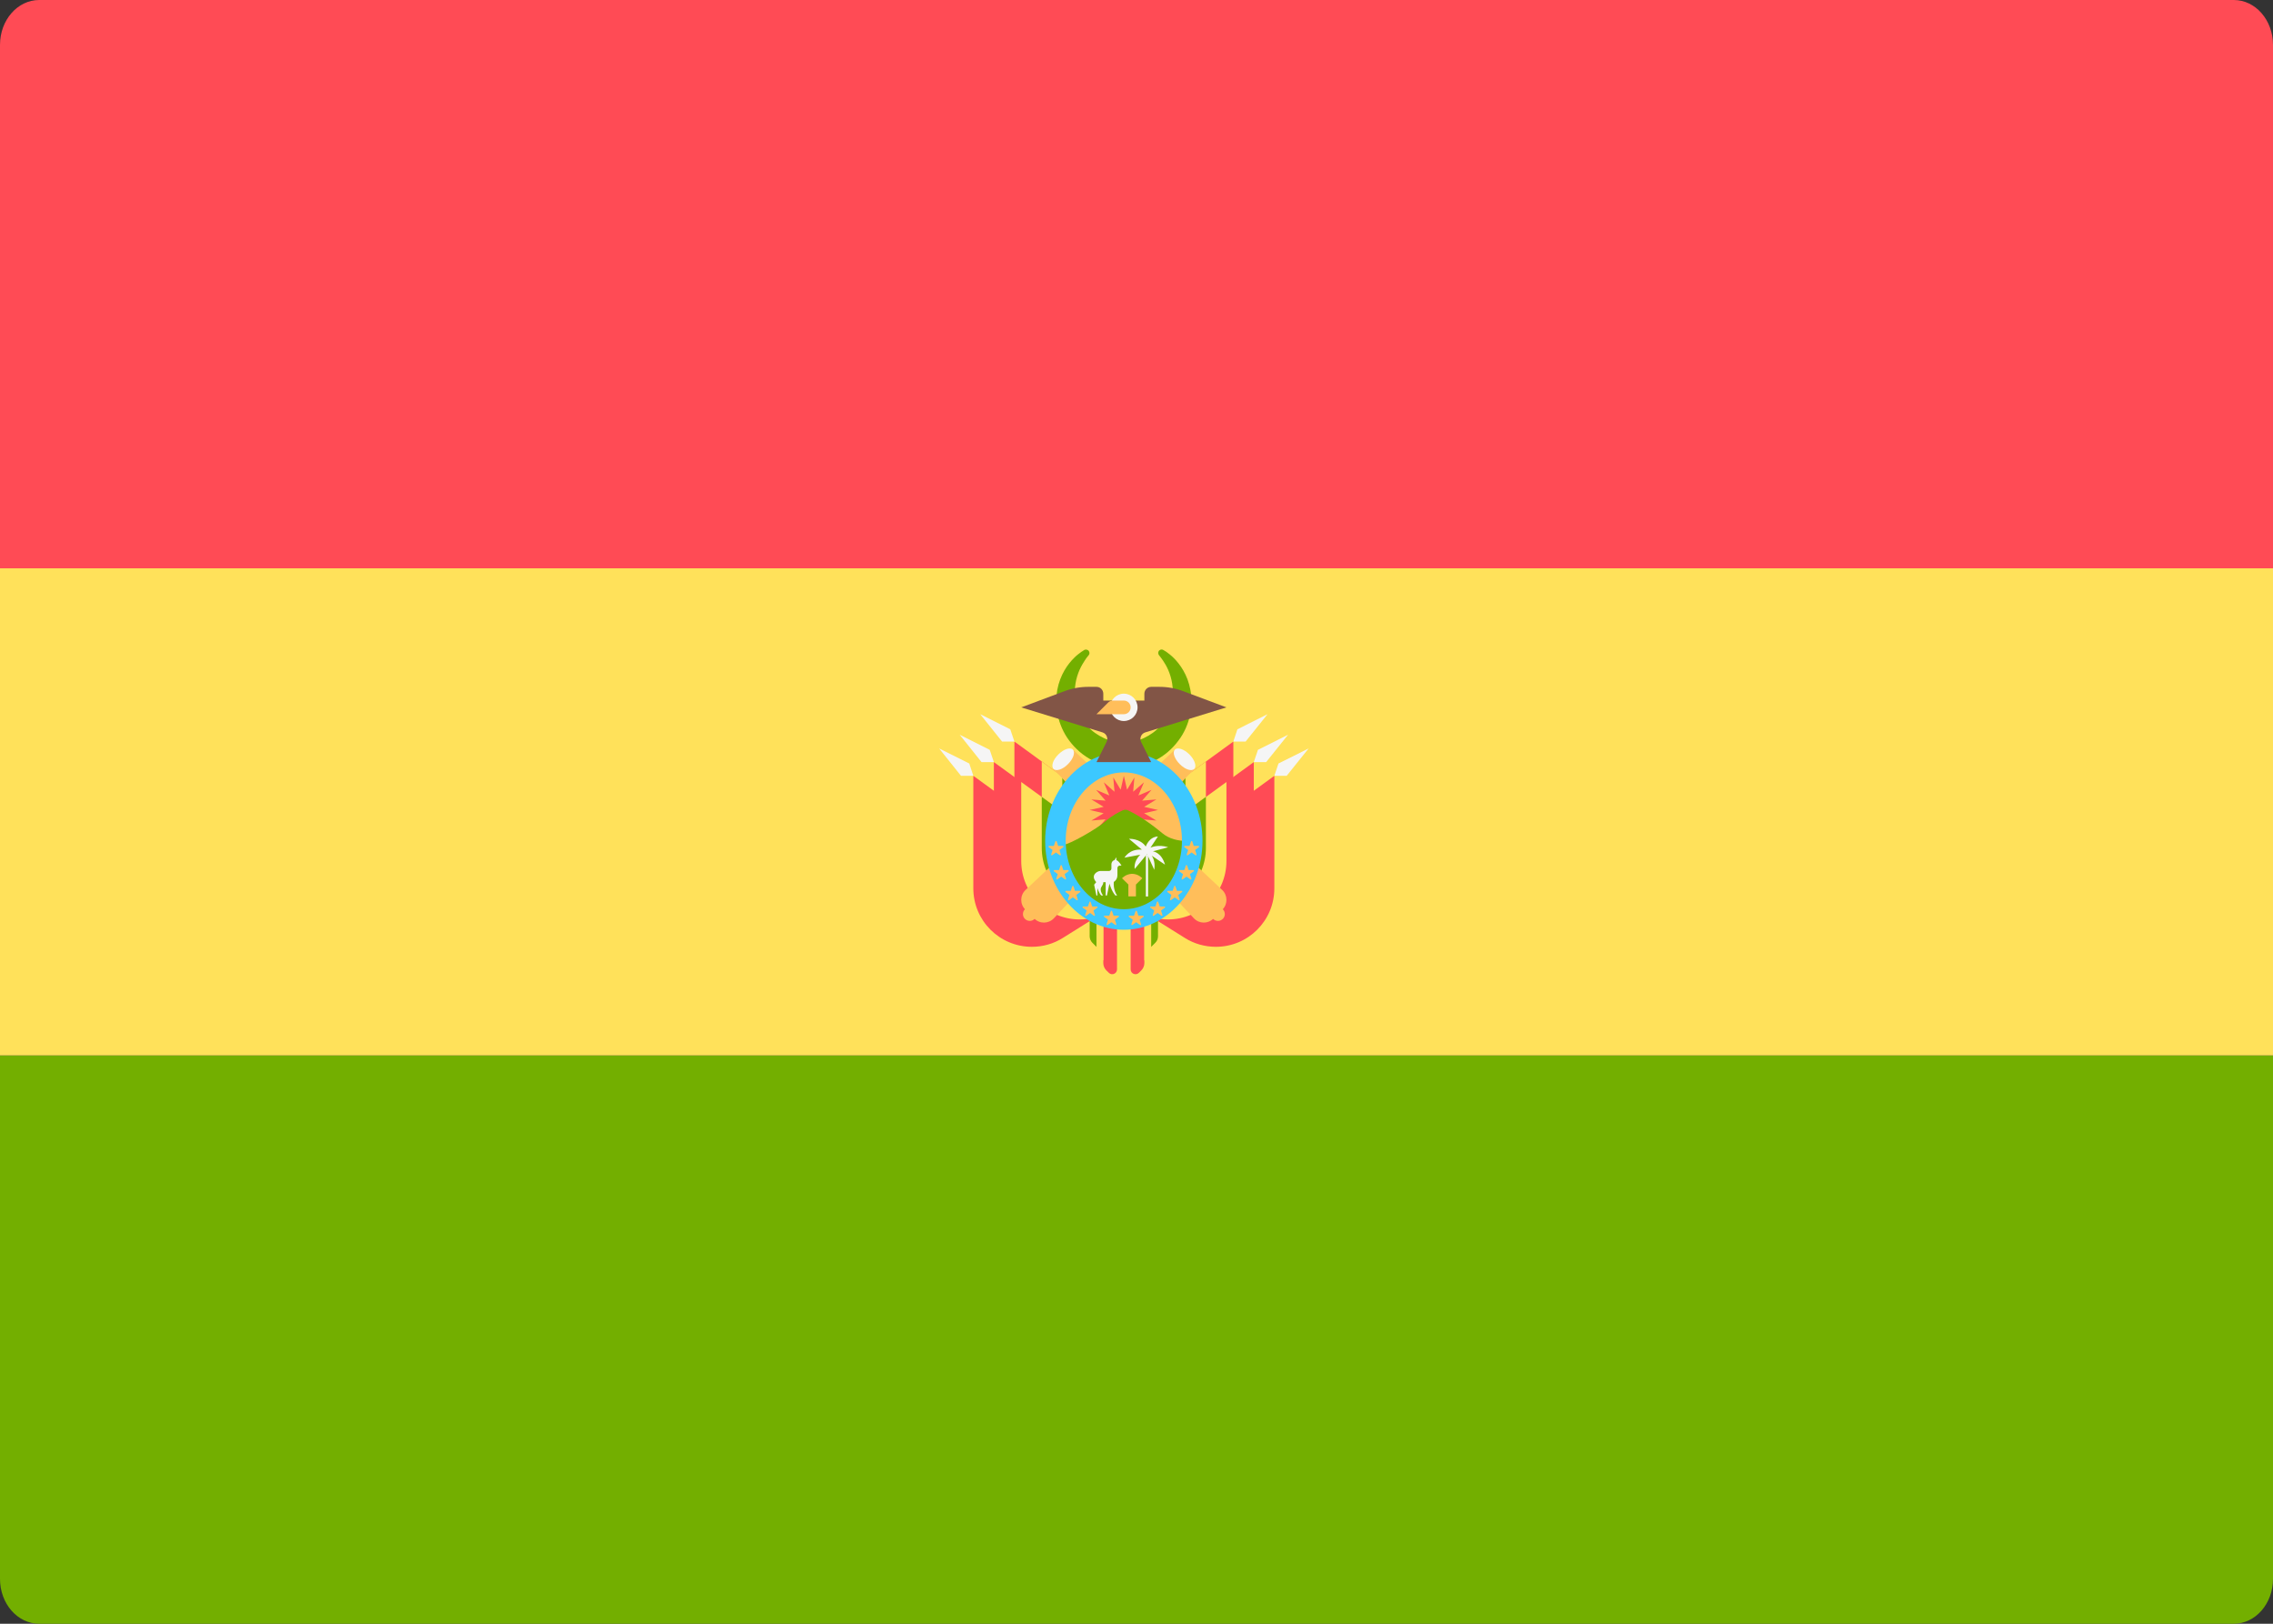 <svg width="28" height="20" viewBox="0 0 28 20" fill="none" xmlns="http://www.w3.org/2000/svg">
<rect x="0" y="0" width="28" height="20" fill="#333333" stroke="none"/>
<g id="Group 3991">
<g id="Group 3994">
<g id="Group 3998">
<path id="Vector" d="M0 13H28V19.447C28 19.753 27.784 20 27.517 20H0.483C0.216 20 0 19.753 0 19.447V13Z" fill="#73AF00"/>
<path id="Vector_2" d="M0.483 0H27.517C27.784 0 28 0.247 28 0.553V7H0V0.553C0 0.247 0.216 0 0.483 0Z" fill="#FF4B55"/>
<path id="Vector_3" d="M28 7H0V13H28V7Z" fill="#FFE15A"/>
<g id="Group 3999">
<path id="Vector_4" d="M13.411 8.07C13.411 8.07 13.402 8.081 13.386 8.101C13.373 8.12 13.353 8.149 13.331 8.187C13.287 8.263 13.241 8.381 13.24 8.521C13.24 8.589 13.254 8.673 13.277 8.739C13.302 8.812 13.344 8.881 13.397 8.944C13.45 9.006 13.521 9.055 13.598 9.091C13.635 9.11 13.677 9.121 13.717 9.131C13.738 9.137 13.759 9.137 13.78 9.141C13.791 9.143 13.802 9.143 13.812 9.143L13.828 9.144L13.836 9.145L13.84 9.145L13.842 9.145L13.843 9.145C13.84 9.145 13.852 9.145 13.836 9.145C13.862 9.144 13.894 9.143 13.915 9.141C13.934 9.136 13.95 9.137 13.971 9.131C14.012 9.121 14.053 9.11 14.091 9.091C14.167 9.055 14.238 9.006 14.291 8.944C14.344 8.881 14.386 8.812 14.411 8.739C14.436 8.664 14.449 8.593 14.448 8.521C14.447 8.381 14.402 8.263 14.358 8.187C14.336 8.149 14.316 8.12 14.301 8.101C14.286 8.081 14.278 8.071 14.278 8.071L14.276 8.069C14.262 8.05 14.265 8.023 14.284 8.009C14.298 7.998 14.318 7.997 14.332 8.007C14.332 8.007 14.345 8.015 14.368 8.029C14.39 8.046 14.424 8.069 14.461 8.107C14.534 8.18 14.63 8.31 14.664 8.498C14.681 8.588 14.683 8.698 14.66 8.805C14.637 8.913 14.591 9.025 14.516 9.123C14.443 9.222 14.344 9.309 14.227 9.368C14.169 9.399 14.107 9.421 14.042 9.437C14.011 9.446 13.972 9.449 13.937 9.455C13.904 9.459 13.881 9.459 13.852 9.461L13.841 9.461L13.838 9.461L13.832 9.46L13.819 9.46L13.794 9.458C13.778 9.457 13.761 9.457 13.745 9.454C13.712 9.449 13.679 9.446 13.647 9.437C13.582 9.421 13.519 9.399 13.461 9.368C13.344 9.309 13.246 9.222 13.172 9.123C13.098 9.025 13.052 8.913 13.029 8.805C13.005 8.689 13.008 8.592 13.024 8.498C13.059 8.31 13.154 8.18 13.228 8.107C13.264 8.069 13.299 8.046 13.321 8.029C13.343 8.015 13.355 8.007 13.355 8.007C13.375 7.995 13.402 8.001 13.414 8.021C13.424 8.037 13.422 8.057 13.411 8.07Z" fill="#73AF00"/>
<path id="Vector_5" d="M13.76 11.41V11.94C13.76 11.993 13.696 12.02 13.659 11.982L13.629 11.953C13.605 11.929 13.591 11.896 13.591 11.862V11.41H13.76Z" fill="#FF4B55"/>
<path id="Vector_6" d="M13.507 11.325V11.711C13.507 11.734 13.516 11.756 13.533 11.772L13.591 11.831V11.325H13.507Z" fill="#FFE15A"/>
<path id="Vector_7" d="M13.423 11.325V11.532C13.423 11.562 13.435 11.59 13.455 11.611L13.507 11.663V11.325H13.423Z" fill="#73AF00"/>
<path id="Vector_8" d="M13.928 11.41V11.94C13.928 11.993 13.992 12.02 14.03 11.982L14.059 11.953C14.083 11.929 14.097 11.896 14.097 11.862V11.41H13.928Z" fill="#FF4B55"/>
<path id="Vector_9" d="M14.181 11.325V11.711C14.181 11.734 14.172 11.756 14.156 11.772L14.097 11.831V11.325H14.181Z" fill="#FFE15A"/>
<path id="Vector_10" d="M14.265 11.325V11.532C14.265 11.562 14.254 11.59 14.233 11.611L14.181 11.663V11.325H14.265Z" fill="#73AF00"/>
<path id="Vector_11" d="M14.265 9.809L15.193 9.134V10.521C15.193 10.919 14.87 11.241 14.472 11.241C14.337 11.241 14.205 11.203 14.09 11.132L13.591 10.82V9.797L14.265 9.809Z" fill="#FF4B55"/>
<path id="Vector_12" d="M14.855 9.38V10.352C14.855 10.75 14.533 11.073 14.135 11.073C14.075 11.073 14.016 11.064 13.959 11.05L13.591 10.82V9.797L14.265 9.809L14.855 9.38Z" fill="#FFE15A"/>
<path id="Vector_13" d="M14.603 9.563V10.191C14.603 10.589 14.28 10.912 13.882 10.912C13.822 10.912 13.763 10.903 13.706 10.889L13.591 10.817V9.797L14.265 9.809L14.603 9.563Z" fill="#73AF00"/>
<path id="Vector_14" d="M15.243 8.983L15.614 8.797L15.344 9.134H15.193L15.243 8.983Z" fill="#F5F5F5"/>
<path id="Vector_15" d="M14.771 10.23L15.698 9.556V10.942C15.698 11.34 15.376 11.662 14.978 11.662C14.843 11.662 14.71 11.625 14.596 11.553L14.097 11.241V10.218L14.771 10.23Z" fill="#FF4B55"/>
<path id="Vector_16" d="M15.108 9.985V10.613C15.108 11.011 14.786 11.333 14.388 11.333C14.328 11.333 14.269 11.325 14.212 11.31L14.097 11.238V10.218L14.771 10.23L15.108 9.985Z" fill="#73AF00"/>
<path id="Vector_17" d="M15.749 9.404L16.12 9.219L15.85 9.556H15.698L15.749 9.404Z" fill="#F5F5F5"/>
<path id="Vector_18" d="M14.518 10.061L15.445 9.387V10.774C15.445 11.171 15.123 11.494 14.725 11.494C14.59 11.494 14.458 11.456 14.343 11.384L13.844 11.073V10.05L14.518 10.061Z" fill="#FF4B55"/>
<path id="Vector_19" d="M15.108 9.632V10.605C15.108 11.003 14.786 11.325 14.388 11.325C14.328 11.325 14.269 11.317 14.212 11.302L13.844 11.073V10.05L14.518 10.061L15.108 9.632Z" fill="#FFE15A"/>
<path id="Vector_20" d="M14.855 9.816V10.444C14.855 10.842 14.533 11.165 14.135 11.165C14.075 11.165 14.016 11.156 13.959 11.141L13.844 11.07V10.05L14.518 10.061L14.855 9.816Z" fill="#73AF00"/>
<path id="Vector_21" d="M15.496 9.236L15.867 9.05L15.597 9.387H15.445L15.496 9.236Z" fill="#F5F5F5"/>
<path id="Vector_22" d="M13.423 9.809L12.496 9.134V10.521C12.496 10.919 12.818 11.241 13.216 11.241C13.351 11.241 13.484 11.203 13.598 11.132L14.097 10.82V9.797L13.423 9.809Z" fill="#FF4B55"/>
<path id="Vector_23" d="M12.833 9.38V10.352C12.833 10.75 13.155 11.073 13.553 11.073C13.613 11.073 13.672 11.064 13.729 11.05L14.097 10.82V9.797L13.423 9.809L12.833 9.38Z" fill="#FFE15A"/>
<path id="Vector_24" d="M13.086 9.563V10.191C13.086 10.589 13.408 10.912 13.806 10.912C13.866 10.912 13.925 10.903 13.982 10.889L14.097 10.817V9.797L13.423 9.809L13.086 9.563Z" fill="#73AF00"/>
<path id="Vector_25" d="M12.445 8.983L12.075 8.797L12.344 9.134H12.496L12.445 8.983Z" fill="#F5F5F5"/>
<path id="Vector_26" d="M12.917 10.23L11.99 9.556V10.942C11.99 11.34 12.313 11.662 12.711 11.662C12.846 11.662 12.978 11.625 13.092 11.553L13.591 11.241V10.218L12.917 10.23Z" fill="#FF4B55"/>
<path id="Vector_27" d="M12.58 9.985V10.613C12.58 11.011 12.903 11.333 13.3 11.333C13.36 11.333 13.419 11.325 13.477 11.31L13.591 11.238V10.218L12.917 10.23L12.58 9.985Z" fill="#73AF00"/>
<path id="Vector_28" d="M11.94 9.404L11.569 9.219L11.838 9.556H11.99L11.94 9.404Z" fill="#F5F5F5"/>
<path id="Vector_29" d="M13.17 10.061L12.243 9.387V10.774C12.243 11.171 12.566 11.494 12.963 11.494C13.098 11.494 13.231 11.456 13.345 11.384L13.844 11.073V10.05L13.17 10.061Z" fill="#FF4B55"/>
<path id="Vector_30" d="M12.58 9.632V10.605C12.58 11.003 12.903 11.325 13.3 11.325C13.36 11.325 13.419 11.317 13.477 11.302L13.844 11.073V10.05L13.17 10.061L12.58 9.632Z" fill="#FFE15A"/>
<path id="Vector_31" d="M12.833 9.816V10.444C12.833 10.842 13.155 11.165 13.553 11.165C13.613 11.165 13.672 11.156 13.729 11.141L13.844 11.07V10.05L13.17 10.061L12.833 9.816Z" fill="#73AF00"/>
<g id="Group">
<path id="Vector_32" d="M12.741 11.314L12.63 11.203C12.562 11.136 12.564 11.026 12.634 10.961L14.473 9.233L14.711 9.471L12.983 11.31C12.918 11.38 12.808 11.382 12.741 11.314Z" fill="#FFBE5A"/>
<path id="Vector_33" d="M12.685 11.343C12.732 11.343 12.77 11.305 12.77 11.259C12.77 11.212 12.732 11.175 12.685 11.175C12.639 11.175 12.601 11.212 12.601 11.259C12.601 11.305 12.639 11.343 12.685 11.343Z" fill="#FFBE5A"/>
</g>
<path id="Vector_34" d="M14.652 9.293C14.586 9.227 14.506 9.2 14.473 9.233C14.44 9.266 14.467 9.346 14.533 9.412C14.598 9.478 14.678 9.504 14.711 9.471C14.744 9.438 14.717 9.358 14.652 9.293Z" fill="#F5F5F5"/>
<g id="Group_2">
<path id="Vector_35" d="M14.948 11.314L15.059 11.203C15.126 11.136 15.124 11.026 15.055 10.961L13.216 9.233L12.977 9.471L14.706 11.31C14.771 11.38 14.88 11.382 14.948 11.314Z" fill="#FFBE5A"/>
<path id="Vector_36" d="M15.003 11.343C15.05 11.343 15.088 11.305 15.088 11.259C15.088 11.212 15.05 11.175 15.003 11.175C14.957 11.175 14.919 11.212 14.919 11.259C14.919 11.305 14.957 11.343 15.003 11.343Z" fill="#FFBE5A"/>
</g>
<path id="Vector_37" d="M13.156 9.412C13.222 9.346 13.249 9.266 13.216 9.233C13.183 9.2 13.103 9.227 13.037 9.293C12.971 9.358 12.945 9.438 12.978 9.471C13.011 9.504 13.091 9.478 13.156 9.412Z" fill="#F5F5F5"/>
<path id="Vector_38" d="M13.844 11.241C14.256 11.241 14.589 10.845 14.589 10.357C14.589 9.868 14.256 9.472 13.844 9.472C13.433 9.472 13.099 9.868 13.099 10.357C13.099 10.845 13.433 11.241 13.844 11.241Z" fill="#FFBE5A"/>
<path id="Vector_39" d="M13.844 9.556L13.884 9.727L13.974 9.576L13.959 9.752L14.092 9.636L14.023 9.798L14.185 9.729L14.069 9.862L14.245 9.847L14.094 9.938L14.265 9.977L14.094 10.017L14.245 10.107L14.069 10.092L14.185 10.225L14.023 10.156L14.092 10.318L13.959 10.202L13.974 10.378L13.884 10.227L13.844 10.398L13.805 10.227L13.714 10.378L13.729 10.202L13.597 10.318L13.665 10.156L13.503 10.225L13.619 10.092L13.444 10.107L13.595 10.017L13.423 9.977L13.595 9.938L13.444 9.847L13.619 9.862L13.503 9.729L13.665 9.798L13.597 9.636L13.729 9.752L13.714 9.576L13.805 9.727L13.844 9.556Z" fill="#FF4B55"/>
<path id="Vector_40" d="M14.776 10.341C14.776 10.341 14.497 10.414 14.316 10.261C14.114 10.092 13.962 10.012 13.897 9.982C13.875 9.971 13.85 9.971 13.828 9.982C13.782 10.003 13.696 10.047 13.62 10.114C13.51 10.211 13.17 10.404 13.102 10.404V10.823L13.636 11.286L14.268 11.268L14.776 10.341Z" fill="#73AF00"/>
<path id="Vector_41" d="M13.844 11.452C13.31 11.452 12.875 10.96 12.875 10.356C12.875 9.752 13.31 9.261 13.844 9.261C14.379 9.261 14.813 9.752 14.813 10.356C14.813 10.96 14.379 11.452 13.844 11.452ZM13.844 9.514C13.449 9.514 13.128 9.892 13.128 10.356C13.128 10.821 13.449 11.199 13.844 11.199C14.239 11.199 14.56 10.821 14.56 10.356C14.56 9.892 14.239 9.514 13.844 9.514Z" fill="#3CC8FF"/>
<g id="Group_3">
<path id="Vector_42" d="M13.699 11.223L13.717 11.278L13.776 11.279C13.784 11.279 13.787 11.289 13.781 11.293L13.734 11.328L13.751 11.384C13.754 11.391 13.745 11.397 13.739 11.393L13.691 11.359L13.644 11.393C13.638 11.397 13.629 11.391 13.632 11.384L13.649 11.328L13.602 11.293C13.596 11.289 13.599 11.279 13.607 11.279L13.665 11.278L13.684 11.223C13.686 11.216 13.697 11.216 13.699 11.223Z" fill="#FFBE5A"/>
<path id="Vector_43" d="M13.435 11.11L13.454 11.165L13.513 11.166C13.52 11.166 13.524 11.175 13.517 11.18L13.47 11.215L13.488 11.271C13.49 11.278 13.482 11.284 13.476 11.28L13.428 11.245L13.38 11.28C13.374 11.284 13.366 11.278 13.368 11.271L13.386 11.215L13.339 11.18C13.332 11.175 13.336 11.166 13.343 11.166L13.402 11.165L13.421 11.11C13.423 11.102 13.433 11.102 13.435 11.11Z" fill="#FFBE5A"/>
<path id="Vector_44" d="M13.224 10.917L13.242 10.973L13.301 10.973C13.309 10.973 13.312 10.983 13.306 10.988L13.259 11.023L13.276 11.079C13.279 11.086 13.27 11.092 13.264 11.087L13.216 11.053L13.169 11.087C13.162 11.092 13.154 11.086 13.156 11.079L13.174 11.023L13.127 10.988C13.121 10.983 13.124 10.973 13.132 10.973L13.19 10.973L13.209 10.917C13.211 10.91 13.222 10.91 13.224 10.917Z" fill="#FFBE5A"/>
<path id="Vector_45" d="M13.08 10.661L13.098 10.717L13.157 10.717C13.165 10.718 13.168 10.727 13.162 10.732L13.114 10.767L13.132 10.823C13.134 10.83 13.126 10.836 13.12 10.831L13.072 10.797L13.024 10.831C13.018 10.836 13.01 10.83 13.012 10.823L13.03 10.767L12.983 10.732C12.977 10.727 12.98 10.718 12.988 10.717L13.046 10.717L13.065 10.661C13.067 10.654 13.077 10.654 13.08 10.661Z" fill="#FFBE5A"/>
<path id="Vector_46" d="M13.016 10.364L13.035 10.42L13.093 10.42C13.101 10.42 13.104 10.43 13.098 10.434L13.051 10.469L13.068 10.525C13.071 10.532 13.062 10.538 13.056 10.534L13.008 10.5L12.961 10.534C12.955 10.538 12.946 10.532 12.949 10.525L12.966 10.469L12.919 10.434C12.913 10.43 12.916 10.42 12.924 10.42L12.982 10.42L13.001 10.364C13.003 10.357 13.014 10.357 13.016 10.364Z" fill="#FFBE5A"/>
<path id="Vector_47" d="M13.989 11.223L13.97 11.278L13.912 11.279C13.904 11.279 13.901 11.289 13.907 11.293L13.954 11.328L13.937 11.384C13.934 11.391 13.943 11.397 13.949 11.393L13.996 11.359L14.044 11.393C14.05 11.397 14.059 11.391 14.056 11.384L14.039 11.328L14.086 11.293C14.092 11.289 14.089 11.279 14.081 11.279L14.023 11.278L14.004 11.223C14.002 11.216 13.991 11.216 13.989 11.223Z" fill="#FFBE5A"/>
<path id="Vector_48" d="M14.252 11.11L14.234 11.165L14.175 11.166C14.168 11.166 14.164 11.175 14.171 11.18L14.218 11.215L14.2 11.271C14.198 11.278 14.206 11.284 14.212 11.28L14.26 11.245L14.308 11.28C14.314 11.284 14.322 11.278 14.32 11.271L14.302 11.215L14.349 11.18C14.355 11.175 14.352 11.166 14.345 11.166L14.286 11.165L14.267 11.11C14.265 11.102 14.255 11.102 14.252 11.11Z" fill="#FFBE5A"/>
<path id="Vector_49" d="M14.464 10.917L14.445 10.973L14.387 10.973C14.379 10.973 14.376 10.983 14.382 10.988L14.429 11.023L14.412 11.079C14.409 11.086 14.418 11.092 14.424 11.087L14.471 11.053L14.519 11.087C14.525 11.092 14.534 11.086 14.531 11.079L14.514 11.023L14.561 10.988C14.567 10.983 14.564 10.973 14.556 10.973L14.498 10.973L14.479 10.917C14.477 10.91 14.466 10.91 14.464 10.917Z" fill="#FFBE5A"/>
<path id="Vector_50" d="M14.608 10.661L14.59 10.717L14.531 10.717C14.523 10.718 14.52 10.727 14.526 10.732L14.573 10.767L14.556 10.823C14.553 10.83 14.562 10.836 14.568 10.831L14.616 10.797L14.663 10.831C14.67 10.836 14.678 10.83 14.676 10.823L14.658 10.767L14.705 10.732C14.711 10.727 14.708 10.718 14.7 10.717L14.642 10.717L14.623 10.661C14.621 10.654 14.611 10.654 14.608 10.661Z" fill="#FFBE5A"/>
<path id="Vector_51" d="M14.672 10.364L14.653 10.42L14.595 10.42C14.587 10.42 14.584 10.43 14.59 10.434L14.637 10.469L14.619 10.525C14.617 10.532 14.625 10.538 14.632 10.534L14.679 10.5L14.727 10.534C14.733 10.538 14.742 10.532 14.739 10.525L14.722 10.469L14.769 10.434C14.775 10.43 14.772 10.42 14.764 10.42L14.705 10.42L14.687 10.364C14.684 10.357 14.674 10.357 14.672 10.364Z" fill="#FFBE5A"/>
</g>
<path id="Vector_52" d="M13.478 10.897L13.506 11.03H13.518V10.939C13.518 10.939 13.538 11.003 13.566 11.03H13.589C13.578 11.017 13.559 10.988 13.559 10.957C13.559 10.916 13.591 10.91 13.591 10.866H13.62V11.03H13.636L13.667 10.884C13.667 10.884 13.692 10.976 13.74 11.03H13.761C13.745 11.008 13.714 10.95 13.72 10.863C13.72 10.863 13.765 10.84 13.765 10.779V10.692C13.765 10.676 13.778 10.662 13.794 10.662H13.815C13.815 10.662 13.784 10.604 13.752 10.595V10.559L13.728 10.595C13.705 10.6 13.691 10.622 13.691 10.645V10.698C13.691 10.714 13.678 10.728 13.661 10.728H13.556C13.524 10.728 13.474 10.759 13.474 10.799C13.474 10.839 13.504 10.865 13.504 10.865L13.478 10.897Z" fill="#F5F5F5"/>
<path id="Vector_53" d="M13.951 10.763H13.942C13.865 10.767 13.822 10.818 13.822 10.818L13.9 10.895V11.041H13.993V10.895L14.071 10.818C14.071 10.818 14.028 10.767 13.951 10.763Z" fill="#FFBE5A"/>
<g id="Group_4">
<path id="Vector_54" d="M14.143 10.524H14.115V11.042H14.143V10.524Z" fill="#F5F5F5"/>
<path id="Vector_55" d="M14.13 10.52L13.978 10.703C13.978 10.703 13.958 10.615 14.046 10.528L13.852 10.564C13.852 10.564 13.911 10.453 14.066 10.465L13.907 10.332C13.907 10.332 14.044 10.324 14.114 10.427C14.114 10.427 14.153 10.308 14.264 10.303L14.172 10.441C14.172 10.441 14.264 10.395 14.39 10.436L14.202 10.486C14.202 10.486 14.307 10.496 14.351 10.65L14.187 10.539C14.187 10.539 14.237 10.598 14.219 10.714L14.13 10.52Z" fill="#F5F5F5"/>
<path id="Vector_56" d="M12.192 9.236L11.822 9.05L12.091 9.387H12.243L12.192 9.236Z" fill="#F5F5F5"/>
</g>
<path id="Vector_57" d="M14.108 9.021L15.108 8.713L14.577 8.514C14.483 8.478 14.382 8.46 14.281 8.46H14.181C14.135 8.46 14.097 8.498 14.097 8.545V8.629H13.844H13.591V8.545C13.591 8.498 13.554 8.46 13.507 8.46H13.407C13.306 8.46 13.206 8.478 13.111 8.514L12.58 8.713L13.581 9.021C13.63 9.036 13.655 9.093 13.631 9.139L13.507 9.387H14.181L14.057 9.139C14.034 9.093 14.058 9.036 14.108 9.021Z" fill="#825546"/>
<path id="Vector_58" d="M13.844 8.881C13.937 8.881 14.013 8.806 14.013 8.713C14.013 8.62 13.937 8.544 13.844 8.544C13.751 8.544 13.676 8.62 13.676 8.713C13.676 8.806 13.751 8.881 13.844 8.881Z" fill="#F5F5F5"/>
<path id="Vector_59" d="M13.928 8.713C13.928 8.76 13.891 8.797 13.844 8.797H13.507L13.651 8.653C13.667 8.638 13.688 8.629 13.711 8.629H13.844C13.891 8.629 13.928 8.667 13.928 8.713Z" fill="#FFBE5A"/>
</g>
</g>
</g>
</g>
</svg>
